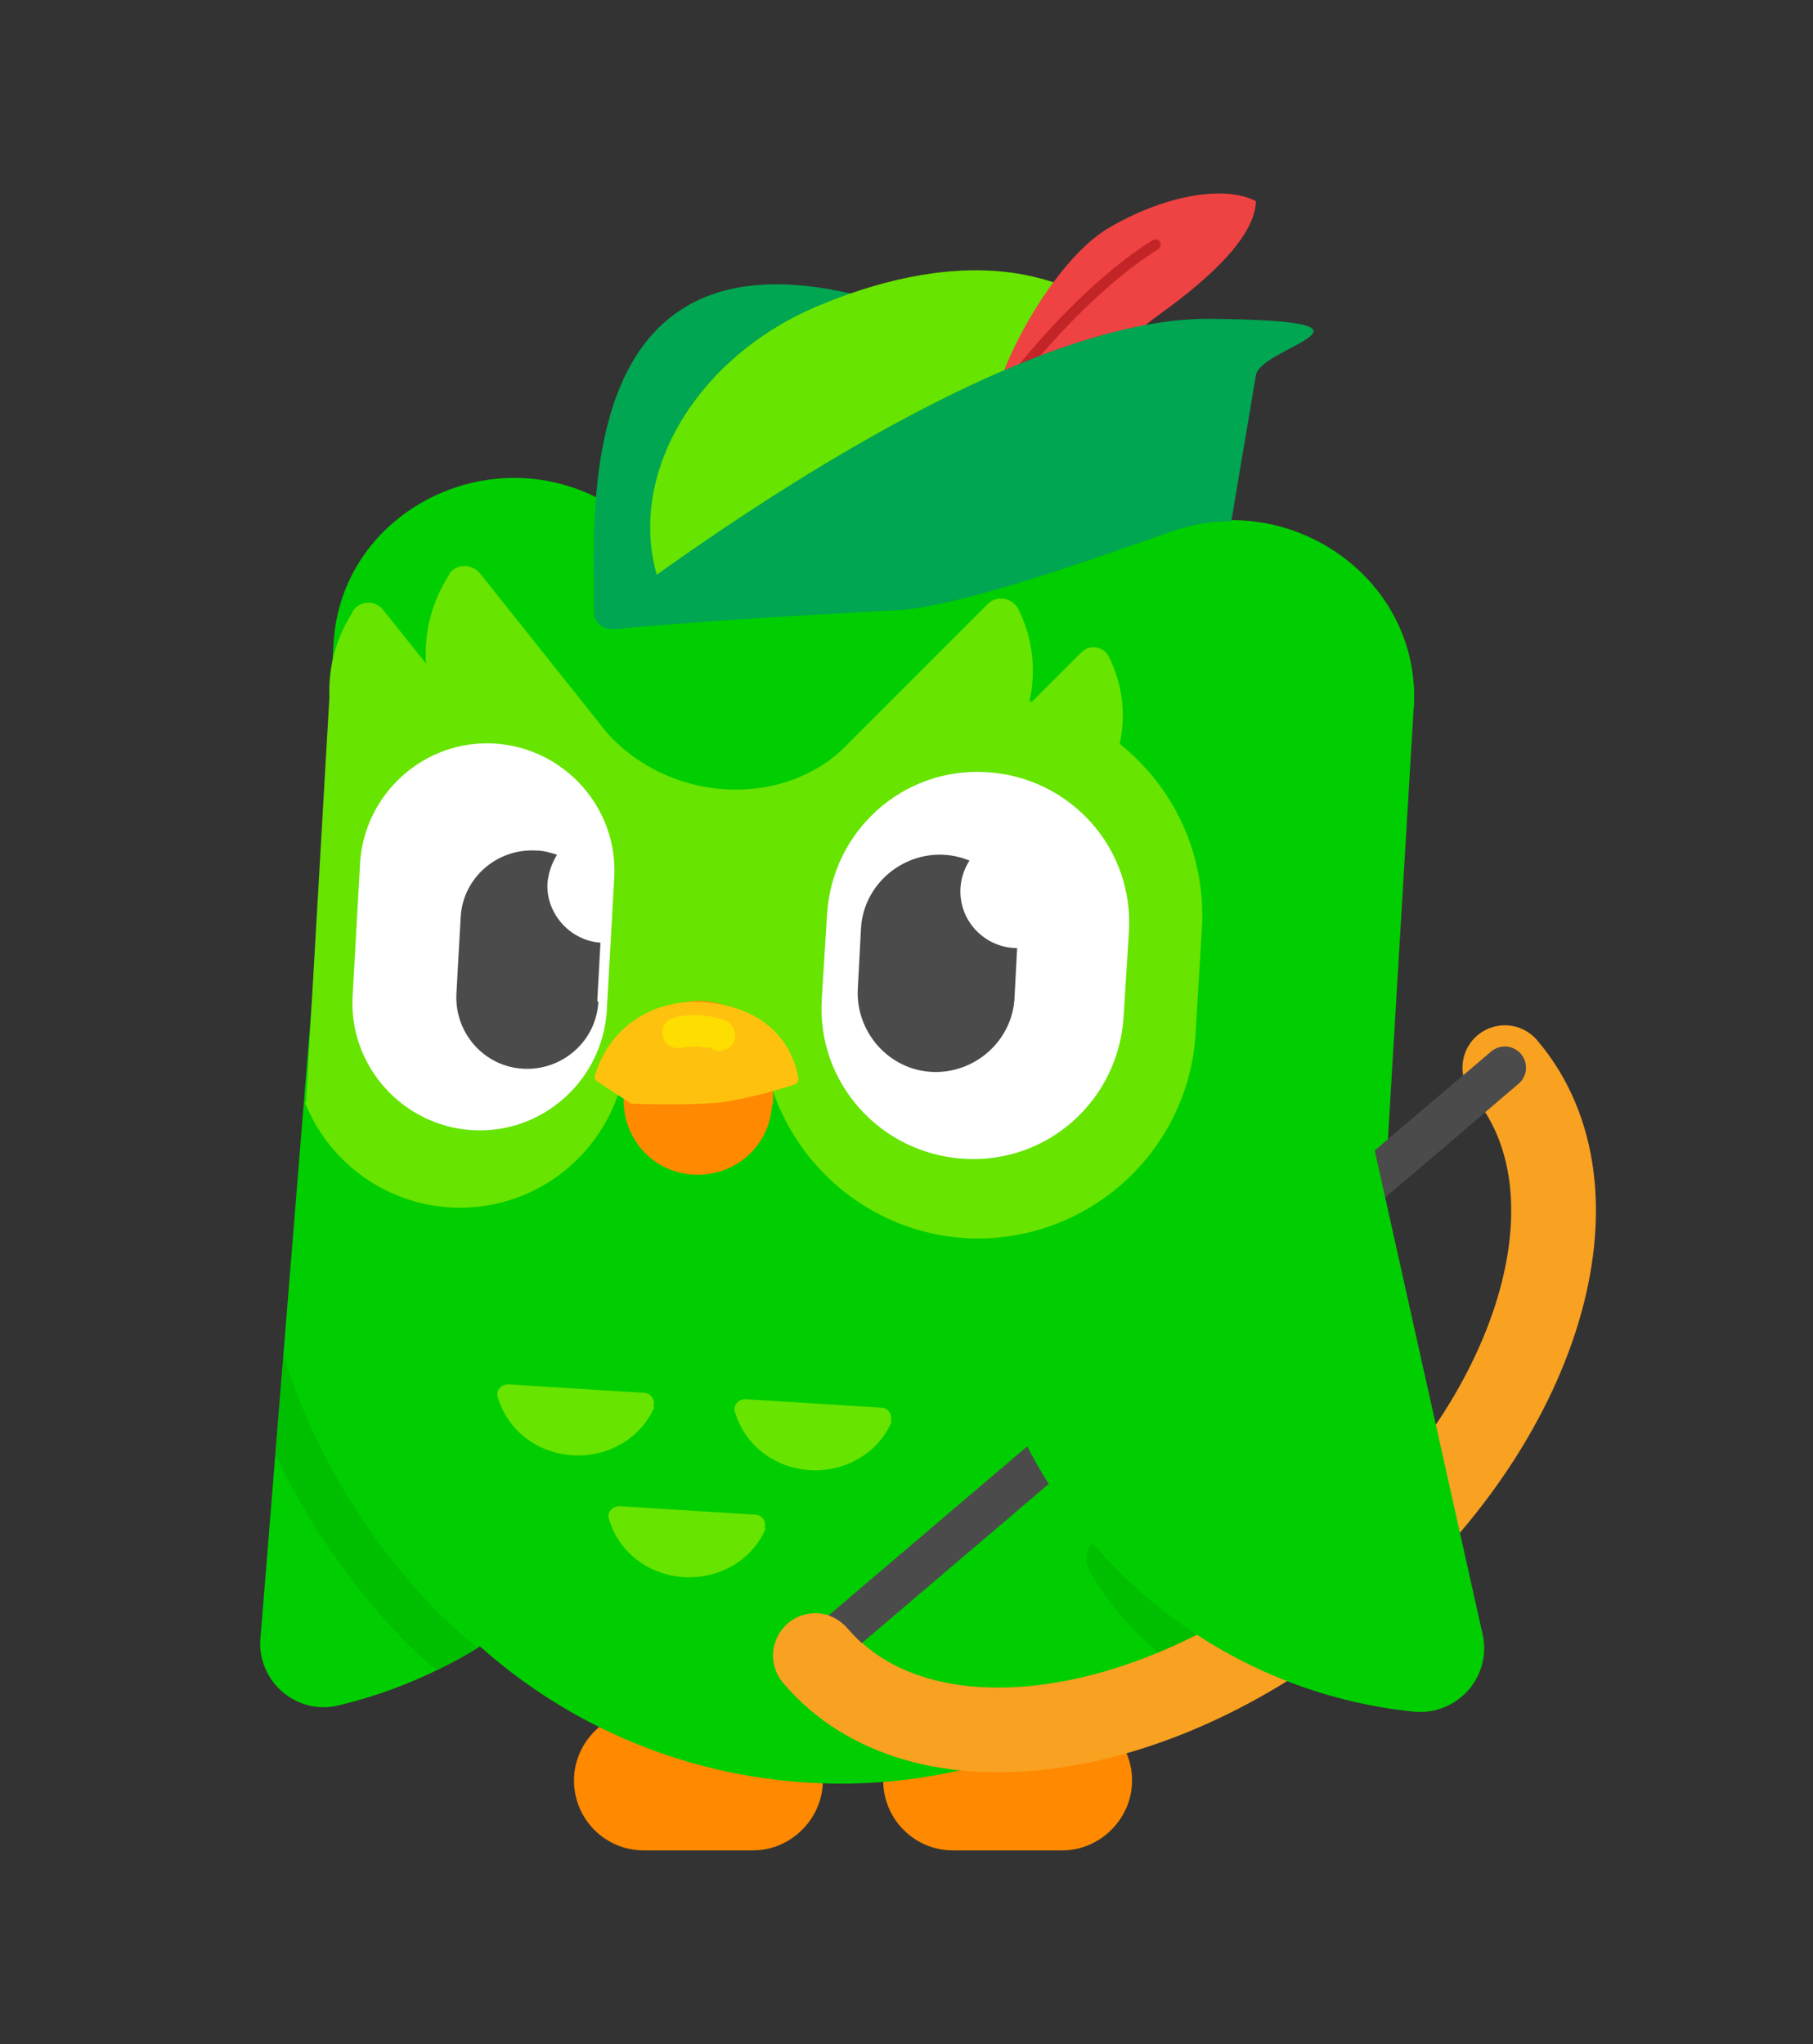 <svg id="Layer_1" xmlns="http://www.w3.org/2000/svg" xmlns:xlink="http://www.w3.org/1999/xlink" version="1.1" viewBox="0 0 171.2 193">
  
  <rect x="0" y="0" width="171.2" height="193" fill="#333333" stroke="none"/>
  
  <defs>
    <style>
      .st0, .st1, .st2, .st3 {
        fill: none;
      }

      .st4 {
        fill: #fec20e;
      }

      .st5 {
        fill: #4c4b4c;
      }

      .st6 {
        fill: #00a651;
      }

      .st1 {
        stroke: #4c4b4c;
        stroke-width: 4px;
      }

      .st1, .st2, .st3 {
        stroke-linecap: round;
        stroke-miterlimit: 10;
      }

      .st7, .st2, .st8, .st9 {
        fill-rule: evenodd;
      }

      .st7, .st10 {
        fill: #ff8900;
      }

      .st11, .st9 {
        fill: #67e400;
      }

      .st2 {
        stroke: #f9a121;
        stroke-width: 8px;
      }

      .st12 {
        fill: #00be00;
      }

      .st8 {
        fill: #fede00;
      }

      .st13 {
        fill: #fff;
      }

      .st14 {
        fill: #00ce00;
      }

      .st3 {
        stroke: #c32427;
      }

      .st15 {
        fill: #ef4242;
      }

      .st16 {
        clip-path: url(#clippath);
      }
    </style>
    <clipPath id="clippath">
      <path class="st0" d="M72.9,96.8v63.5h73.1v-63.5h-73.1ZM78.9,158.6c-.5.5-1.2.7-1.9.7s-1.7-.4-2.3-1.1c-.5-.6-.8-1.4-.7-2.2,0-.8.4-1.5,1-2l2-1.7c1.1,0,2.2.5,3,1.4.7.8,1.4,1.5,2.2,2.1l-3.3,2.8Z"></path>
    </clipPath>
  </defs>
  <g>
    <path class="st7" d="M100.3,174.7h-10.3c-3.7,0-6.6-3-6.6-6.6s3-6.6,6.6-6.6h10.3c3.7,0,6.6,3,6.6,6.6s-3,6.6-6.6,6.6Z"></path>
    <path class="st7" d="M71.1,174.7h-10.3c-3.7,0-6.6-3-6.6-6.6s3-6.6,6.6-6.6h10.3c3.7,0,6.6,3,6.6,6.6s-3,6.6-6.6,6.6Z"></path>
    <path class="st14" d="M130.3,120.3c-1.7,28.2-25.9,49.7-54,48-28.2-1.7-49.7-25.9-48-54l3.2-53.6c.7-12,13.9-19.1,24.7-13.8,10.1,4.9,20.9,9.6,26.7,9.9,5.9.3,17.1-3,27.7-6.7,11.3-4,23.6,4.6,22.9,16.6l-3.2,53.6Z"></path>
  </g>
  <g>
    <path class="st6" d="M88.2,37.3s-19.6,15.4-29.7,21.8c-1,.7-2.4,0-2.4-1.3,0-9-2.2-36.4,24.6-30l7.5,9.5Z"></path>
    <path class="st11" d="M111.8,37.2c-8.9-15.1-23.9-12.8-34.6-8.3-12.1,5.1-18.8,17.2-14.5,27.3l49.1-19Z"></path>
    <path class="st15" d="M94,38.1c.1-3.2,5.5-13.7,10.9-16.7,5.4-3.1,10.9-3.9,13.7-2.4-.1,3.2-4,7-9,10.6-3.5,2.5-5,5.1-15.5,8.5Z"></path>
    <path class="st3" d="M94,38.1s7-9.9,15.1-15"></path>
    <path class="st6" d="M115.7,52.6c-.4,2.1-2.1,3.7-4.2,3.7-10.4.5-40.4,1.8-53.4,3.1-1,.1-1.6-1.1-.8-1.7,9.3-6.9,38.3-27.8,57-27.6s4.8,2.6,4.3,5.3l-2.9,17.2Z"></path>
  </g>
  <path class="st14" d="M124.8,74.5l8.7-7.7c.7-12-11.6-20.6-22.9-16.6-10.6,3.7-21,7.4-27.7,7.6v6.8l41.9,10Z"></path>
  <g>
    <path class="st14" d="M39.1,72.9c18.2,7.5,29.7,26.3,28.1,46.5-1.6,20.2-16,37-35.2,41.6-4,1-7.8-2.3-7.4-6.4l6.2-76.6c.3-4.1,4.6-6.7,8.4-5.1Z"></path>
    <path class="st12" d="M26,137.5l.8-9.5c3.3,11,10.7,21.5,18.3,27.6-1.3.8-2.6,1.5-3.9,2.1-5.8-5-11.3-12.2-15.1-20.2Z"></path>
    <path class="st12" d="M102.8,148.1c-.5-1-.1-2.3.9-2.8,1-.5,2.3-.1,2.8.9,1.5,3,4.3,5.9,7.4,8.2.1,0,.2.2.3.2-1,1-2.1,1.9-3.2,2.8-3.1-2.5-6.3-5.6-8.2-9.3Z"></path>
  </g>
  <path class="st9" d="M76.3,103.9c-4.7-.3-5.6-3.6-7.3-3.7-6.7-.4-12.3,2.5-12.3,2.5,0,0-4.9-39.2,1-33.1,5.9,6.1,15.8,6.6,21.7,1.3,4-3.6,2.9,7.4-3.1,33Z"></path>
  <path class="st11" d="M42.4,54.3c-3.2,4.9-2.9,11.4.8,16,3.7,4.7,10,6.4,15.4,4.3,1.1-.4,1.5-1.8.8-2.8l-14.1-17.7c-.8-.9-2.2-.9-2.9.1Z"></path>
  <path class="st11" d="M33.3,57.8c-3.2,4.9-2.9,11.4.8,16,3.7,4.7,10,6.4,15.4,4.3,1.1-.4,1.5-1.8.8-2.8l-14.1-17.7c-.8-1-2.2-.9-2.9.1Z"></path>
  <path class="st11" d="M96.1,57.4c2.6,5,1.6,11.3-2.5,15.4-4.1,4.1-10.4,5.1-15.5,2.6-1.1-.5-1.3-1.9-.4-2.8l15.6-15.6c.8-.8,2.2-.6,2.8.4Z"></path>
  <path class="st11" d="M104.7,62c2.4,4.7,1.5,10.6-2.4,14.5-3.9,3.9-9.8,4.8-14.5,2.4-1-.5-1.2-1.8-.4-2.6l14.7-14.7c.8-.8,2.1-.6,2.6.4Z"></path>
  <path class="st11" d="M112.9,97.6c-.7,11.3-10.4,19.9-21.7,19.3-11.3-.7-19.9-10.4-19.3-21.7l.6-10.1c.7-11.3,10.4-19.9,21.7-19.3,11.3.7,19.9,10.4,19.3,21.7l-.6,10.1Z"></path>
  <path class="st13" d="M106.1,96c-.5,7.9-7.2,13.9-15.1,13.4-7.9-.5-13.9-7.2-13.4-15.1l.5-8c.5-7.9,7.2-13.9,15.1-13.4,7.9.5,13.9,7.2,13.4,15.1l-.5,8Z"></path>
  <path class="st11" d="M28.8,104.1c2.2,5.5,7.4,9.5,13.7,9.9,8.7.5,16.1-6.1,16.7-14.8l1.2-19.6c.5-8.7-6.1-16.1-14.8-16.7-6.3-.4-12,3-14.8,8.2l-1.9,32.9Z"></path>
  <path class="st13" d="M57.3,95.4c-.4,6.6-6.1,11.7-12.7,11.3-6.6-.4-11.7-6.1-11.3-12.7l.7-12.5c.4-6.6,6.1-11.7,12.7-11.3,6.6.4,11.7,6.1,11.3,12.7l-.7,12.5Z"></path>
  <path class="st5" d="M95.8,94.2c-.2,4.1-3.8,7.2-7.8,7-4.1-.2-7.2-3.8-7-7.8l.3-5.7c.2-4.1,3.8-7.2,7.8-7,4.1.2,7.2,3.8,7,7.8l-.3,5.7Z"></path>
  <path class="st13" d="M96.4,78.8c2.9.2,5.2,2.7,5,5.7-.2,2.9-2.7,5.2-5.7,5-2.9-.2-5.2-2.7-5-5.7.2-2.9,2.7-5.2,5.7-5Z"></path>
  <path class="st10" d="M72.9,104.3c-.2,3.9-3.5,6.8-7.4,6.6-3.9-.2-6.8-3.5-6.6-7.4v-2.4c.4-3.9,3.7-6.8,7.5-6.6,3.9.2,6.8,3.5,6.6,7.4v2.4Z"></path>
  <path class="st4" d="M66.3,94.6c4.8.3,8.3,2.8,9.1,7.2,0,.3-.1.5-.4.6-1.2.4-4.6,1.4-7.1,1.7-3.2.3-8.3.1-8.3.1l-3.2-2.1c-.2-.1-.3-.4-.2-.6,1.3-4.4,5.3-7.2,10.2-6.9Z"></path>
  <path class="st8" d="M67.2,98.9s0,0,0,0c0,0-.2,0-.3,0-.2,0-.5,0-.8-.1-.6,0-1.2,0-1.7.1-.8.2-1.6-.2-1.8-1-.2-.8.2-1.6,1-1.8.9-.3,1.9-.3,2.8-.2.8,0,1.6.3,2.2.5.7.4,1,1.3.7,2-.4.7-1.3,1-2,.7,0,0,0,0,0,0,0,0,0,0,0,0Z"></path>
  <path class="st5" d="M56.5,94.6c-.2,3.7-3.4,6.5-7.1,6.3-3.7-.2-6.5-3.4-6.3-7.1l.4-7.2c.2-3.7,3.4-6.5,7.1-6.3.7,0,1.4.2,2,.4-.5.8-.8,1.7-.9,2.6-.2,2.9,2.1,5.5,5,5.7l-.3,5.5Z"></path>
  <path class="st11" d="M32.9,71.1h-2.1c0-.1.3-5.2.3-5.2h2.1c0,.1-.3,5.2-.3,5.2Z"></path>
  <g>
    <line class="st1" x1="142.1" y1="100.8" x2="76.9" y2="156.3"></line>
    <path class="st2" d="M142.1,100.8c9.9,11.6,3.3,33.4-14.7,48.7-18,15.3-40.6,18.4-50.4,6.8"></path>
    <g class="st16">
      <line class="st1" x1="142.1" y1="100.8" x2="76.9" y2="156.3"></line>
    </g>
  </g>
  <path class="st14" d="M140,154.3l-12.2-54.7c-3,1.8-5.9,3.6-8.8,5.4-9.1,5.8-17.9,12.1-26.4,18.8,0,.5.2,1,.3,1.4,4.4,19.8,20.9,34.4,40.6,36.4,4.1.4,7.4-3.3,6.5-7.3Z"></path>
  <path class="st11" d="M84.2,134.2c-1.2,2.9-4.3,4.8-7.7,4.6-3.4-.2-6.2-2.4-7.1-5.5-.2-.6.3-1.2,1-1.2l12.8.8c.7,0,1.1.7.9,1.3Z"></path>
  <path class="st11" d="M61.8,132.8c-1.2,2.9-4.3,4.8-7.7,4.6-3.4-.2-6.2-2.4-7.1-5.5-.2-.6.3-1.2,1-1.2l12.8.8c.7,0,1.1.7.9,1.3Z"></path>
  <path class="st11" d="M72.3,144.3c-1.2,2.9-4.3,4.8-7.7,4.6-3.4-.2-6.2-2.4-7.1-5.5-.2-.6.3-1.2,1-1.2l12.8.8c.7,0,1.1.7.9,1.3Z"></path>
</svg>